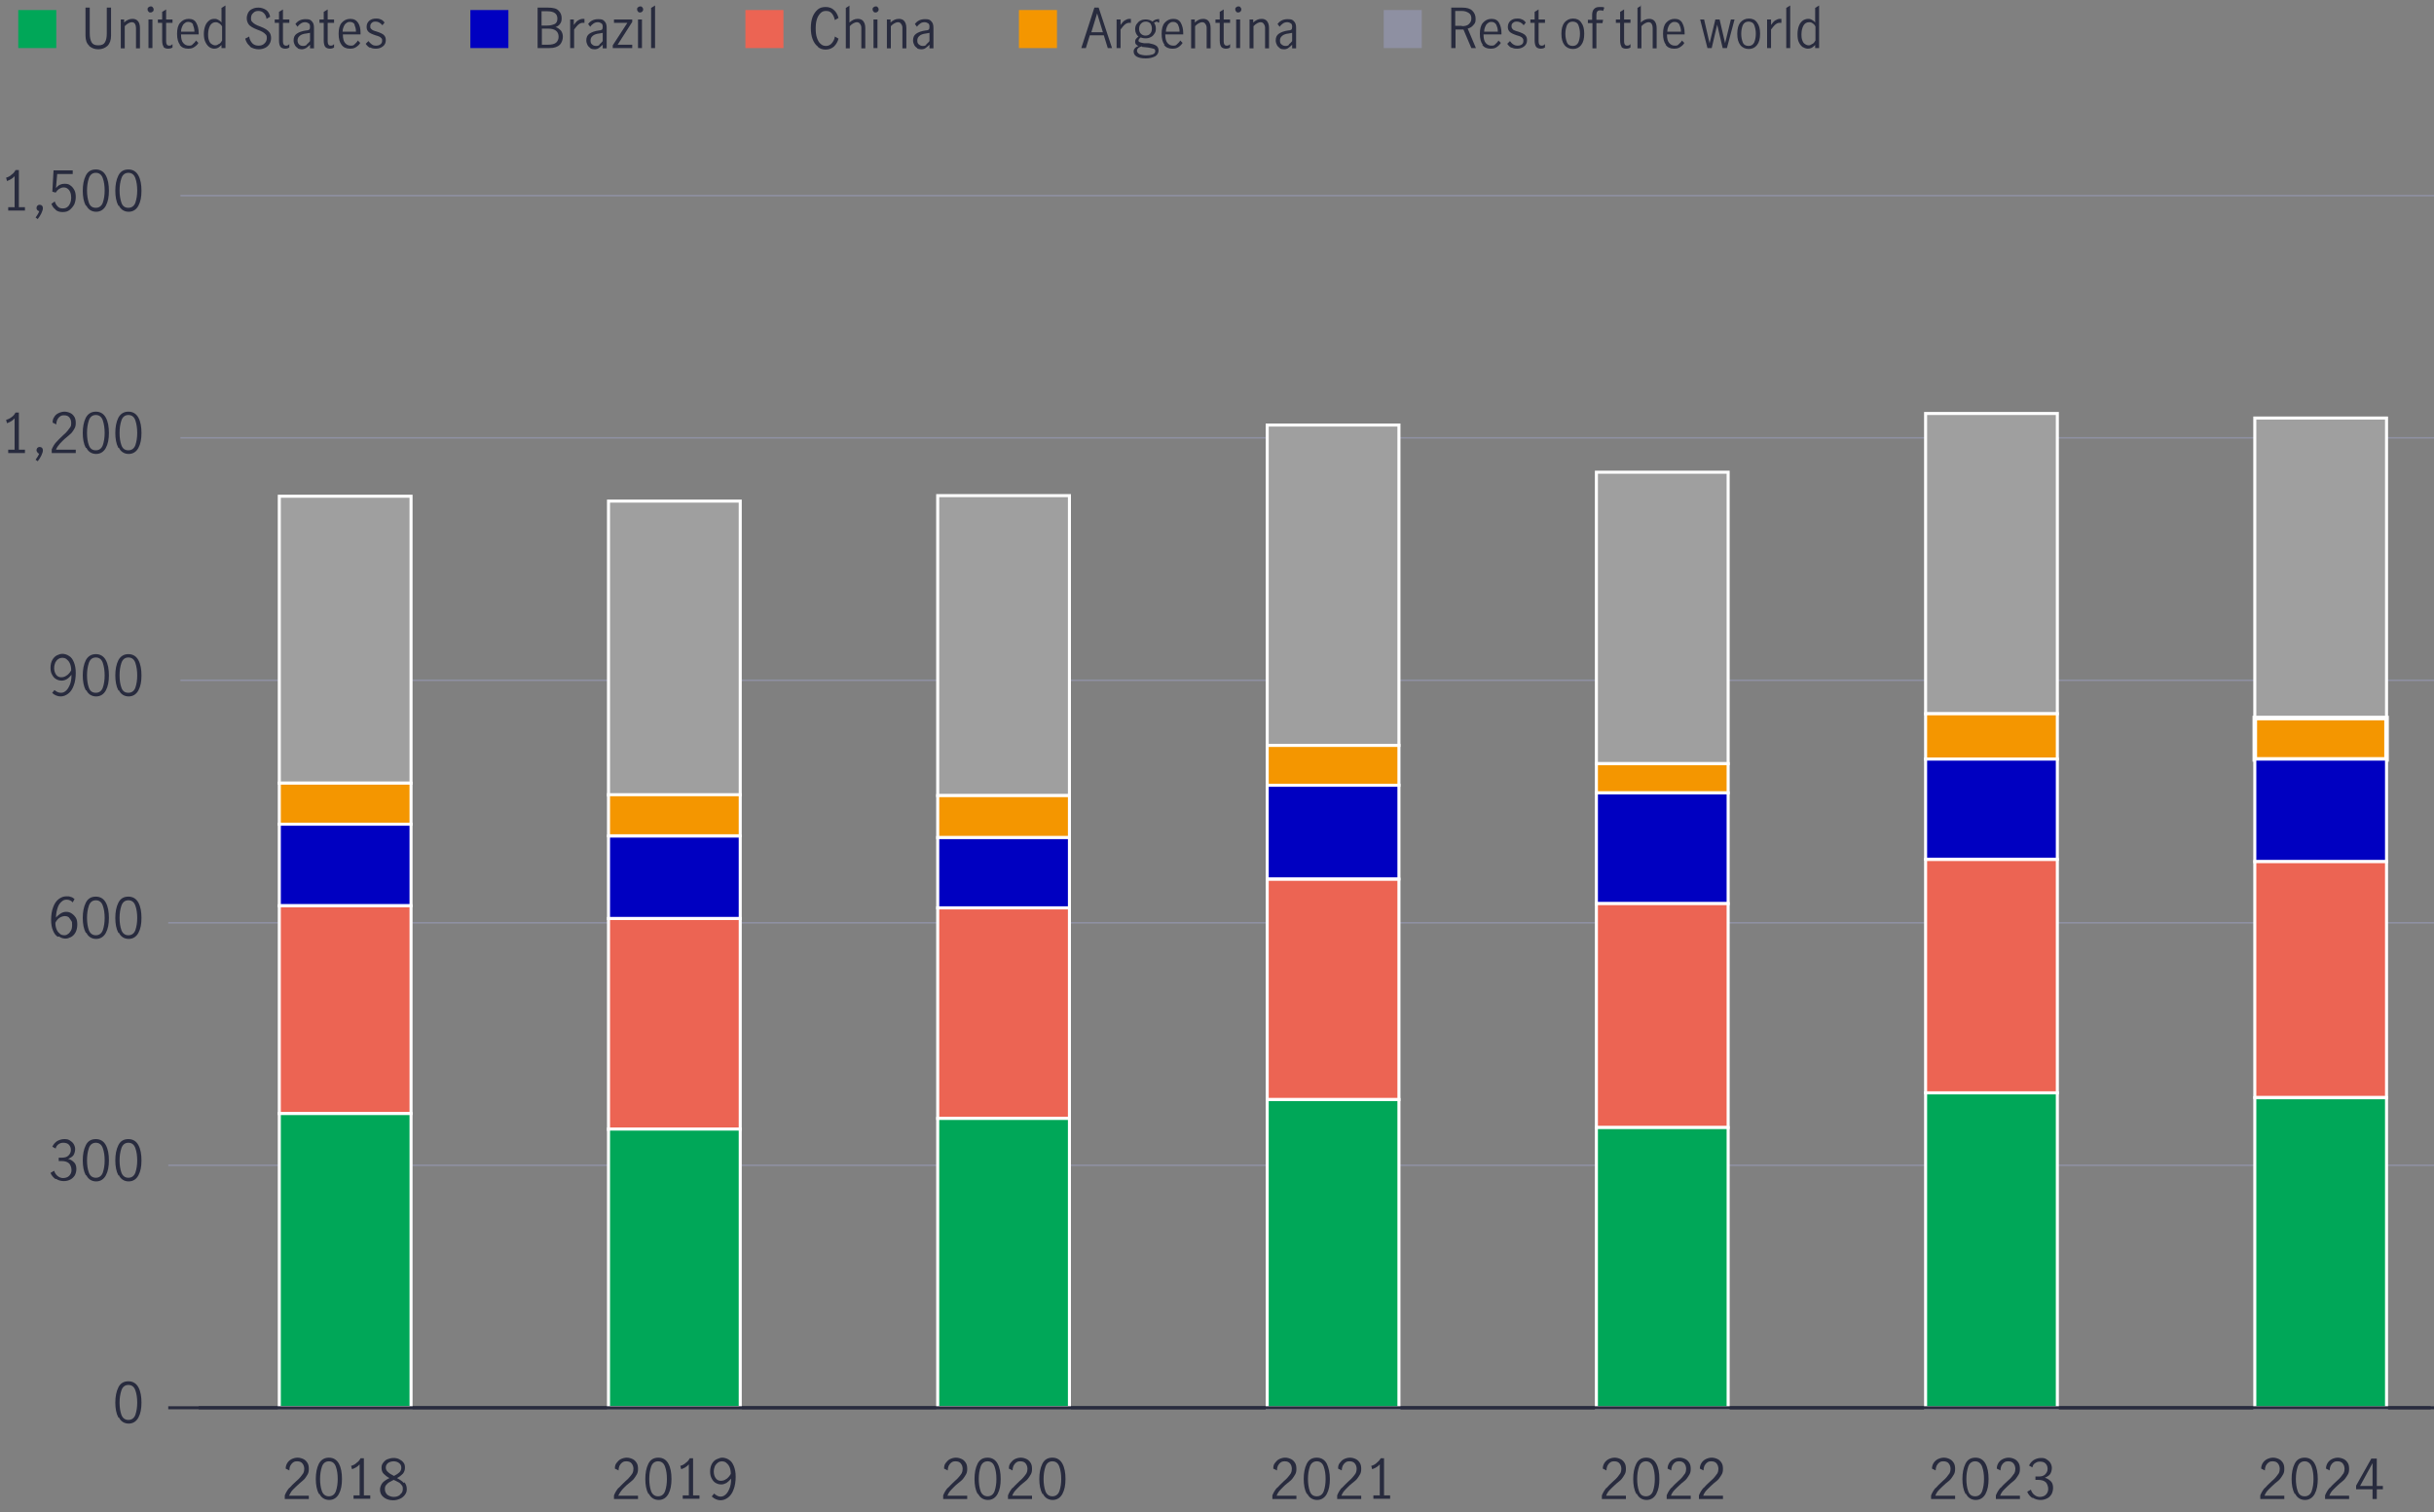 <?xml version="1.0" encoding="UTF-8"?>
<svg xmlns="http://www.w3.org/2000/svg" version="1.1" viewBox="0 0 800 497">
  <rect x="0" y="0" width="800" height="497" fill="#808080" stroke="none"/>
  <defs>
    <style>
      .cls-1, .cls-2, .cls-3 {
        fill: none;
      }

      .cls-4 {
        stroke-width: 1.5px;
      }

      .cls-4, .cls-5, .cls-6, .cls-2, .cls-7, .cls-3, .cls-8, .cls-9 {
        stroke-miterlimit: 10;
      }

      .cls-4, .cls-5, .cls-6, .cls-7, .cls-8, .cls-9 {
        stroke: #fff;
      }

      .cls-4, .cls-5, .cls-10 {
        fill: #f49600;
      }

      .cls-11, .cls-9 {
        fill: #00a758;
      }

      .cls-6, .cls-12 {
        fill: #0000c1;
      }

      .cls-2 {
        stroke: #282b3e;
      }

      .cls-13 {
        fill: #8e90a2;
      }

      .cls-7 {
        fill: #9f9f9f;
      }

      .cls-14, .cls-8 {
        fill: #ec6453;
      }

      .cls-3 {
        stroke: #8e90a2;
        stroke-width: .5px;
      }

      .cls-15 {
        fill: #282b3e;
      }
    </style>
  </defs>
  <!-- Generator: Adobe Illustrator 28.7.1, SVG Export Plug-In . SVG Version: 1.2.0 Build 142)  -->
  <g>
    <g id="Layer_1">
      <g>
        <g>
          <g>
            <path class="cls-15" d="M38.9,465.9c-.7-1.3-1-3-1-4.9s.3-3.6,1-5,1.8-2,3.3-2,2.6.7,3.3,2c.7,1.3,1,3,1,5s-.3,3.6-1,4.9-1.8,2-3.2,2-2.6-.7-3.2-2h0ZM44.5,465c.4-1.2.6-2.5.6-4s-.2-2.9-.6-4c-.4-1.2-1.2-1.8-2.3-1.8s-1.9.6-2.3,1.8c-.4,1.2-.6,2.5-.6,4s.2,2.9.6,4,1.2,1.7,2.3,1.7,1.9-.6,2.3-1.7h0Z"/>
            <g>
              <path class="cls-15" d="M18.2,387.5c-.7-.5-1.3-1.2-1.6-2l1.2-.7c.2.7.6,1.3,1.1,1.7.5.4,1.1.7,1.8.7s1.5-.2,2-.7.8-1.1.8-1.9-.3-1.8-.9-2.3-1.4-.7-2.5-.7-.6,0-.8,0v-1.1c.3,0,.6,0,1,0,1,0,1.7-.2,2.2-.7.5-.5.8-1.1.8-1.8s-.2-1.3-.7-1.8c-.4-.4-1-.6-1.8-.6s-1.1.2-1.6.5c-.5.4-.8.8-.9,1.4l-1.1-.6c.3-.7.8-1.3,1.5-1.8.7-.4,1.5-.7,2.4-.7s1.3.1,1.8.4c.5.3,1,.7,1.3,1.2.3.5.5,1.1.5,1.7s-.2,1.4-.5,1.9-.9.9-1.8,1.3c.9.2,1.5.7,2,1.2s.7,1.3.7,2.1-.2,1.5-.5,2.1c-.4.6-.9,1.1-1.5,1.4s-1.3.5-2.1.5-1.8-.2-2.5-.7h0Z"/>
              <path class="cls-15" d="M28.2,386.3c-.7-1.3-1-3-1-4.9s.3-3.6,1-5,1.8-2,3.3-2,2.6.7,3.3,2c.7,1.3,1,3,1,5s-.3,3.6-1,4.9-1.8,2-3.2,2-2.6-.7-3.2-2h0ZM33.8,385.4c.4-1.2.6-2.5.6-4s-.2-2.9-.6-4c-.4-1.2-1.2-1.8-2.3-1.8s-1.9.6-2.3,1.8c-.4,1.2-.6,2.5-.6,4s.2,2.9.6,4,1.2,1.7,2.3,1.7,1.9-.6,2.3-1.7h0Z"/>
              <path class="cls-15" d="M38.9,386.3c-.7-1.3-1-3-1-4.9s.3-3.6,1-5,1.8-2,3.3-2,2.6.7,3.3,2c.7,1.3,1,3,1,5s-.3,3.6-1,4.9-1.8,2-3.2,2-2.6-.7-3.2-2h0ZM44.5,385.4c.4-1.2.6-2.5.6-4s-.2-2.9-.6-4c-.4-1.2-1.2-1.8-2.3-1.8s-1.9.6-2.3,1.8c-.4,1.2-.6,2.5-.6,4s.2,2.9.6,4,1.2,1.7,2.3,1.7,1.9-.6,2.3-1.7h0Z"/>
            </g>
            <g>
              <path class="cls-15" d="M19,307.9c-.7-.4-1.2-1.1-1.6-2.1-.4-.9-.6-2.1-.6-3.5s.2-3,.7-4.2c.4-1.1,1-2,1.8-2.6s1.6-.9,2.5-.9,1,0,1.5.2c.5.1.8.4,1.2.7l-.6,1.1c-.5-.6-1.2-.9-2-.9s-1.1.2-1.6.6c-.5.4-1,1-1.3,1.9s-.6,2-.6,3.4c.5-.6,1-1,1.6-1.4.5-.3,1.1-.5,1.7-.5s1.2.1,1.8.5,1,.8,1.4,1.4c.4.6.5,1.4.5,2.3s-.2,1.9-.6,2.6-.9,1.2-1.5,1.5c-.6.3-1.2.5-1.8.5s-1.5-.2-2.1-.7h0ZM22.3,307c.4-.2.7-.6,1-1.1s.4-1.1.4-1.9,0-1-.3-1.4-.5-.8-.8-1.1c-.4-.3-.8-.4-1.3-.4s-1.2.2-1.8.6-1,1-1.3,1.6c0,1,.2,1.8.5,2.4.3.6.7,1,1.1,1.3.4.3.9.4,1.3.4s.9-.1,1.2-.4h0Z"/>
              <path class="cls-15" d="M28.2,306.6c-.7-1.3-1-3-1-4.9s.3-3.6,1-5,1.8-2,3.3-2,2.6.7,3.3,2c.7,1.3,1,3,1,5s-.3,3.6-1,4.9-1.8,2-3.2,2-2.6-.7-3.2-2h0ZM33.8,305.7c.4-1.2.6-2.5.6-4s-.2-2.9-.6-4c-.4-1.2-1.2-1.8-2.3-1.8s-1.9.6-2.3,1.8c-.4,1.2-.6,2.5-.6,4s.2,2.9.6,4,1.2,1.7,2.3,1.7,1.9-.6,2.3-1.7h0Z"/>
              <path class="cls-15" d="M38.9,306.6c-.7-1.3-1-3-1-4.9s.3-3.6,1-5,1.8-2,3.3-2,2.6.7,3.3,2c.7,1.3,1,3,1,5s-.3,3.6-1,4.9-1.8,2-3.2,2-2.6-.7-3.2-2h0ZM44.5,305.7c.4-1.2.6-2.5.6-4s-.2-2.9-.6-4c-.4-1.2-1.2-1.8-2.3-1.8s-1.9.6-2.3,1.8c-.4,1.2-.6,2.5-.6,4s.2,2.9.6,4,1.2,1.7,2.3,1.7,1.9-.6,2.3-1.7h0Z"/>
            </g>
            <g>
              <path class="cls-15" d="M17.1,227.8l.8-1c.7.6,1.4.9,2.1.9s1.1-.2,1.6-.6.9-1,1.3-1.9c.4-.9.6-2,.6-3.4-.5.6-1,1.1-1.5,1.4-.5.3-1.1.5-1.7.5s-1.1-.1-1.7-.4-1-.7-1.4-1.4c-.4-.6-.6-1.4-.6-2.4s.2-1.9.6-2.6.9-1.2,1.5-1.5c.6-.3,1.2-.5,1.8-.5s1.5.2,2.2.7c.7.4,1.2,1.1,1.6,2.1s.6,2.1.6,3.5-.2,3-.7,4.2c-.4,1.1-1,2-1.8,2.6s-1.6.9-2.5.9-2-.4-2.8-1.2h0ZM22.1,221.9c.5-.4,1-1,1.3-1.6,0-1-.2-1.8-.5-2.4-.3-.6-.7-1-1.1-1.3s-.9-.4-1.3-.4-.9.1-1.3.4c-.4.2-.7.6-1,1.1-.2.5-.4,1.1-.4,1.9s.2,1.5.6,2.1c.4.6,1,.9,1.7.9s1.3-.2,1.8-.6Z"/>
              <path class="cls-15" d="M28.2,226.9c-.7-1.3-1-3-1-4.9s.3-3.6,1-5c.7-1.3,1.8-2,3.3-2s2.6.7,3.3,2c.7,1.3,1,3,1,5s-.3,3.6-1,4.9-1.8,2-3.2,2-2.6-.7-3.2-2h0ZM33.8,226c.4-1.2.6-2.5.6-4s-.2-2.9-.6-4.1c-.4-1.2-1.2-1.8-2.3-1.8s-1.9.6-2.3,1.8c-.4,1.2-.6,2.5-.6,4.1s.2,2.9.6,4c.4,1.2,1.2,1.7,2.3,1.7s1.9-.6,2.3-1.7h0Z"/>
              <path class="cls-15" d="M38.9,226.9c-.7-1.3-1-3-1-4.9s.3-3.6,1-5c.7-1.3,1.8-2,3.3-2s2.6.7,3.3,2c.7,1.3,1,3,1,5s-.3,3.6-1,4.9-1.8,2-3.2,2-2.6-.7-3.2-2h0ZM44.5,226c.4-1.2.6-2.5.6-4s-.2-2.9-.6-4.1c-.4-1.2-1.2-1.8-2.3-1.8s-1.9.6-2.3,1.8c-.4,1.2-.6,2.5-.6,4.1s.2,2.9.6,4c.4,1.2,1.2,1.7,2.3,1.7s1.9-.6,2.3-1.7h0Z"/>
            </g>
            <g>
              <path class="cls-15" d="M4.8,147.8v-10.3c-.6.7-1.4,1.2-2.5,1.6l-.3-1.1c.7-.2,1.3-.5,1.8-.9.6-.4,1-.9,1.3-1.5h1.1v12.2h2v1.1H2.7v-1.1h2Z"/>
              <path class="cls-15" d="M12.9,149.1c-.2,0-.5-.2-.6-.4s-.3-.4-.3-.7.1-.6.3-.8c.2-.2.4-.3.7-.3s.6.1.8.3.3.5.3.8c0,.5-.2,1-.5,1.7-.3.6-.7,1.3-1.2,1.9l-.7-.5c.6-.8,1-1.5,1.2-2.1h0Z"/>
              <path class="cls-15" d="M18.5,145.3c.6-.7,1.4-1.4,2.3-2.3.6-.5,1.1-1,1.4-1.4s.6-.8.9-1.2.3-.9.3-1.4c0-.7-.2-1.3-.6-1.8s-1-.7-1.7-.7-1,.1-1.4.4c-.4.3-.7.7-.9,1.1-.2.5-.3,1-.3,1.5l-1.2-.6c0-.7.1-1.3.5-1.8.3-.6.8-1,1.4-1.3.6-.3,1.3-.5,2-.5s1.4.2,2,.5,1,.8,1.3,1.3c.3.6.4,1.2.4,1.9s-.1,1.3-.4,1.8c-.3.6-.6,1-1,1.5-.4.4-1,.9-1.7,1.5-.9.7-1.5,1.4-2.1,2-.5.6-1,1.2-1.3,2h6.5v1.1h-7.9v-1.2c.4-.9.9-1.8,1.5-2.4h0Z"/>
              <path class="cls-15" d="M28.2,147.2c-.7-1.3-1-3-1-4.9s.3-3.6,1-5c.7-1.3,1.8-2,3.3-2s2.6.7,3.3,2c.7,1.3,1,3,1,5s-.3,3.6-1,4.9-1.8,2-3.2,2-2.6-.7-3.2-2h0ZM33.8,146.3c.4-1.2.6-2.5.6-4s-.2-2.9-.6-4.1c-.4-1.2-1.2-1.8-2.3-1.8s-1.9.6-2.3,1.8c-.4,1.2-.6,2.5-.6,4.1s.2,2.9.6,4c.4,1.2,1.2,1.7,2.3,1.7s1.9-.6,2.3-1.7h0Z"/>
              <path class="cls-15" d="M38.9,147.2c-.7-1.3-1-3-1-4.9s.3-3.6,1-5c.7-1.3,1.8-2,3.3-2s2.6.7,3.3,2c.7,1.3,1,3,1,5s-.3,3.6-1,4.9-1.8,2-3.2,2-2.6-.7-3.2-2h0ZM44.5,146.3c.4-1.2.6-2.5.6-4s-.2-2.9-.6-4.1c-.4-1.2-1.2-1.8-2.3-1.8s-1.9.6-2.3,1.8c-.4,1.2-.6,2.5-.6,4.1s.2,2.9.6,4c.4,1.2,1.2,1.7,2.3,1.7s1.9-.6,2.3-1.7h0Z"/>
            </g>
            <g>
              <path class="cls-15" d="M4.8,68.2v-10.3c-.6.7-1.4,1.2-2.5,1.6l-.3-1.1c.7-.2,1.3-.5,1.8-1,.6-.4,1-.9,1.3-1.5h1.1v12.2h2v1.1H2.7v-1.1h2Z"/>
              <path class="cls-15" d="M12.9,69.4c-.2,0-.5-.2-.6-.3s-.3-.4-.3-.7.1-.6.3-.8c.2-.2.4-.3.7-.3s.6.1.8.3.3.5.3.8c0,.5-.2,1-.5,1.7-.3.6-.7,1.3-1.2,1.9l-.7-.5c.6-.8,1-1.5,1.2-2.1h0Z"/>
              <path class="cls-15" d="M18.3,68.9c-.7-.5-1.1-1.1-1.4-1.9l1.1-.8c.2.7.5,1.2,1,1.7s1,.6,1.7.6,1.1-.2,1.5-.5c.4-.3.7-.8.9-1.3s.3-1.1.3-1.7-.1-1.3-.3-1.8-.5-.9-.9-1.2-.8-.4-1.3-.4-1,.2-1.5.5c-.4.3-.8.7-1.1,1.2l-1.1-.3.4-7h6.3v1.2h-5.1l-.4,4.6c.8-1,1.7-1.4,2.8-1.4s1.5.2,2,.6c.6.4,1,1,1.3,1.6s.4,1.4.4,2.2-.2,1.7-.5,2.4c-.4.7-.9,1.3-1.5,1.8s-1.4.7-2.3.7-1.7-.2-2.3-.7h0Z"/>
              <path class="cls-15" d="M28.2,67.6c-.7-1.3-1-3-1-4.9s.3-3.6,1-5,1.8-2,3.3-2,2.6.7,3.3,2c.7,1.3,1,3,1,5s-.3,3.6-1,4.9-1.8,2-3.2,2-2.6-.7-3.2-2h0ZM33.8,66.6c.4-1.2.6-2.5.6-4s-.2-2.9-.6-4c-.4-1.2-1.2-1.8-2.3-1.8s-1.9.6-2.3,1.8c-.4,1.2-.6,2.5-.6,4s.2,2.8.6,4c.4,1.2,1.2,1.7,2.3,1.7s1.9-.6,2.3-1.7h0Z"/>
              <path class="cls-15" d="M38.9,67.6c-.7-1.3-1-3-1-4.9s.3-3.6,1-5,1.8-2,3.3-2,2.6.7,3.3,2c.7,1.3,1,3,1,5s-.3,3.6-1,4.9-1.8,2-3.2,2-2.6-.7-3.2-2h0ZM44.5,66.6c.4-1.2.6-2.5.6-4s-.2-2.9-.6-4c-.4-1.2-1.2-1.8-2.3-1.8s-1.9.6-2.3,1.8c-.4,1.2-.6,2.5-.6,4s.2,2.8.6,4c.4,1.2,1.2,1.7,2.3,1.7s1.9-.6,2.3-1.7h0Z"/>
            </g>
          </g>
          <g>
            <line class="cls-2" x1="55.3" y1="462.7" x2="812.9" y2="462.7"/>
            <line class="cls-3" x1="55.3" y1="383" x2="812.9" y2="383"/>
            <line class="cls-3" x1="55.3" y1="303.3" x2="812.9" y2="303.3"/>
            <line class="cls-3" x1="59.3" y1="223.6" x2="816.9" y2="223.6"/>
            <line class="cls-3" x1="59.3" y1="143.9" x2="816.9" y2="143.9"/>
            <line class="cls-3" x1="59.3" y1="64.3" x2="816.9" y2="64.3"/>
          </g>
        </g>
        <g>
          <g>
            <rect class="cls-7" x="91.8" y="163.1" width="43.3" height="94.3"/>
            <rect class="cls-7" x="200" y="164.7" width="43.3" height="96.6"/>
            <rect class="cls-7" x="308.2" y="162.9" width="43.3" height="98.6"/>
            <rect class="cls-7" x="416.5" y="139.7" width="43.3" height="105.3"/>
            <rect class="cls-7" x="524.7" y="155.2" width="43.3" height="95.8"/>
            <rect class="cls-7" x="632.9" y="135.9" width="43.3" height="98.7"/>
            <rect class="cls-7" x="741.1" y="137.4" width="43.3" height="98.6"/>
          </g>
          <g>
            <rect class="cls-5" x="91.8" y="257.4" width="43.3" height="13.5"/>
            <rect class="cls-5" x="200" y="261.2" width="43.3" height="13.5"/>
            <rect class="cls-5" x="308.2" y="261.5" width="43.3" height="13.8"/>
            <rect class="cls-5" x="416.5" y="245" width="43.3" height="13.1"/>
            <rect class="cls-5" x="524.7" y="251" width="43.3" height="9.6"/>
            <rect class="cls-5" x="632.9" y="234.6" width="43.3" height="14.9"/>
            <rect class="cls-4" x="741.1" y="236" width="43.3" height="13.6"/>
          </g>
          <g>
            <rect class="cls-6" x="91.8" y="270.9" width="43.3" height="26.8"/>
            <rect class="cls-6" x="200" y="274.8" width="43.3" height="27.1"/>
            <rect class="cls-6" x="308.2" y="275.3" width="43.3" height="23.1"/>
            <rect class="cls-6" x="416.5" y="258.1" width="43.3" height="30.8"/>
            <rect class="cls-6" x="524.7" y="260.6" width="43.3" height="36.4"/>
            <rect class="cls-6" x="632.9" y="249.5" width="43.3" height="32.9"/>
            <rect class="cls-6" x="741.1" y="249.5" width="43.3" height="33.7"/>
          </g>
          <g>
            <rect class="cls-8" x="91.8" y="297.7" width="43.3" height="68.3"/>
            <rect class="cls-8" x="200" y="301.9" width="43.3" height="69.3"/>
            <rect class="cls-8" x="308.2" y="298.4" width="43.3" height="69.2"/>
            <rect class="cls-8" x="416.5" y="289" width="43.3" height="72.4"/>
            <rect class="cls-8" x="524.7" y="297" width="43.3" height="73.6"/>
            <rect class="cls-8" x="632.9" y="282.5" width="43.3" height="76.7"/>
            <rect class="cls-8" x="741.1" y="283.2" width="43.3" height="77.5"/>
          </g>
          <g>
            <rect class="cls-9" x="91.8" y="366" width="43.3" height="96.6"/>
            <rect class="cls-9" x="200" y="371.1" width="43.3" height="91.5"/>
            <rect class="cls-9" x="308.2" y="367.6" width="43.3" height="95"/>
            <rect class="cls-9" x="416.5" y="361.4" width="43.3" height="101.3"/>
            <rect class="cls-9" x="524.7" y="370.6" width="43.3" height="92.1"/>
            <rect class="cls-9" x="632.9" y="359.2" width="43.3" height="103.5"/>
            <rect class="cls-9" x="741.1" y="360.8" width="43.3" height="101.9"/>
          </g>
        </g>
        <g>
          <g>
            <path class="cls-15" d="M744.4,489.1c.6-.7,1.3-1.4,2.3-2.3.6-.5,1.1-1,1.4-1.4.3-.4.6-.8.9-1.2.2-.4.3-.9.3-1.4,0-.7-.2-1.3-.6-1.8-.4-.5-1-.7-1.7-.7s-1,.1-1.4.4-.7.7-.9,1.1c-.2.5-.3,1-.3,1.5l-1.2-.6c0-.7.2-1.3.5-1.8s.8-1,1.4-1.3,1.3-.5,2-.5,1.4.2,2,.5,1,.8,1.3,1.3.4,1.2.4,1.9-.1,1.3-.4,1.8c-.3.5-.6,1-1,1.5s-1,.9-1.7,1.5c-.8.7-1.5,1.4-2.1,2s-1,1.2-1.3,2h6.5v1.1h-7.9v-1.2c.4-1,.9-1.8,1.5-2.5Z"/>
            <path class="cls-15" d="M754.2,491c-.7-1.3-1-3-1-4.9s.3-3.6,1-5,1.8-2,3.3-2,2.6.7,3.3,2c.7,1.3,1,3,1,5s-.3,3.6-1,4.9-1.8,2-3.2,2-2.6-.7-3.2-2h0ZM759.8,490.1c.4-1.2.6-2.5.6-4s-.2-2.9-.6-4-1.2-1.8-2.3-1.8-1.9.6-2.3,1.8c-.4,1.2-.6,2.5-.6,4s.2,2.9.6,4c.4,1.2,1.2,1.7,2.3,1.7s1.9-.6,2.3-1.7h0Z"/>
            <path class="cls-15" d="M765.7,489.1c.6-.7,1.3-1.4,2.3-2.3.6-.5,1.1-1,1.4-1.4.3-.4.6-.8.9-1.2.2-.4.3-.9.3-1.4,0-.7-.2-1.3-.6-1.8-.4-.5-1-.7-1.7-.7s-1,.1-1.4.4-.7.7-.9,1.1c-.2.5-.3,1-.3,1.5l-1.2-.6c0-.7.2-1.3.5-1.8s.8-1,1.4-1.3,1.3-.5,2-.5,1.4.2,2,.5,1,.8,1.3,1.3.4,1.2.4,1.9-.1,1.3-.4,1.8c-.3.5-.6,1-1,1.5s-1,.9-1.7,1.5c-.8.7-1.5,1.4-2.1,2s-1,1.2-1.3,2h6.5v1.1h-7.9v-1.2c.4-1,.9-1.8,1.5-2.5Z"/>
            <path class="cls-15" d="M779.8,489.5h-5.4v-1.2l5-8.9h1.8v9h2v1.1h-2v3.2h-1.4v-3.2h0ZM779.8,488.4v-7.5h0l-4.1,7.5h4.1Z"/>
          </g>
          <g>
            <path class="cls-15" d="M636.2,489.1c.6-.7,1.3-1.4,2.3-2.3.6-.5,1.1-1,1.4-1.4.3-.4.6-.8.9-1.2.2-.4.3-.9.3-1.4,0-.7-.2-1.3-.6-1.8-.4-.5-1-.7-1.7-.7s-1,.1-1.4.4-.7.7-.9,1.1c-.2.5-.3,1-.3,1.5l-1.2-.6c0-.7.2-1.3.5-1.8s.8-1,1.4-1.3,1.3-.5,2-.5,1.4.2,2,.5,1,.8,1.3,1.3.4,1.2.4,1.9-.1,1.3-.4,1.8c-.3.5-.6,1-1,1.5s-1,.9-1.7,1.5c-.8.7-1.5,1.4-2.1,2s-1,1.2-1.3,2h6.5v1.1h-7.9v-1.2c.4-1,.9-1.8,1.5-2.5Z"/>
            <path class="cls-15" d="M646,491c-.7-1.3-1-3-1-4.9s.3-3.6,1-5,1.8-2,3.3-2,2.6.7,3.3,2c.7,1.3,1,3,1,5s-.3,3.6-1,4.9-1.8,2-3.2,2-2.6-.7-3.2-2h0ZM651.5,490.1c.4-1.2.6-2.5.6-4s-.2-2.9-.6-4-1.2-1.8-2.3-1.8-1.9.6-2.3,1.8c-.4,1.2-.6,2.5-.6,4s.2,2.9.6,4c.4,1.2,1.2,1.7,2.3,1.7s1.9-.6,2.3-1.7h0Z"/>
            <path class="cls-15" d="M657.5,489.1c.6-.7,1.3-1.4,2.3-2.3.6-.5,1.1-1,1.4-1.4.3-.4.6-.8.9-1.2.2-.4.3-.9.3-1.4,0-.7-.2-1.3-.6-1.8-.4-.5-1-.7-1.7-.7s-1,.1-1.4.4-.7.7-.9,1.1c-.2.5-.3,1-.3,1.5l-1.2-.6c0-.7.2-1.3.5-1.8s.8-1,1.4-1.3,1.3-.5,2-.5,1.4.2,2,.5,1,.8,1.3,1.3.4,1.2.4,1.9-.1,1.3-.4,1.8c-.3.5-.6,1-1,1.5s-1,.9-1.7,1.5c-.8.7-1.5,1.4-2.1,2s-1,1.2-1.3,2h6.5v1.1h-7.9v-1.2c.4-1,.9-1.8,1.5-2.5Z"/>
            <path class="cls-15" d="M667.9,492.3c-.7-.5-1.3-1.2-1.6-2l1.2-.7c.2.7.6,1.3,1.1,1.7s1.1.7,1.8.7,1.5-.2,2-.7.8-1.1.8-1.9-.3-1.8-.9-2.3c-.6-.5-1.4-.7-2.5-.7s-.6,0-.8,0v-1.1c.3,0,.6,0,1,0,1,0,1.7-.2,2.2-.7s.8-1.1.8-1.8-.2-1.3-.7-1.8c-.4-.4-1-.6-1.8-.6s-1.1.2-1.6.5-.8.8-.9,1.4l-1.1-.6c.3-.7.8-1.3,1.5-1.8.7-.4,1.5-.7,2.4-.7s1.3.1,1.8.4c.5.3,1,.7,1.3,1.2.3.5.5,1.1.5,1.7s-.2,1.4-.5,1.9-.9.9-1.8,1.3c.8.2,1.5.7,2,1.2s.7,1.3.7,2.1-.2,1.5-.5,2.1c-.4.6-.8,1.1-1.5,1.4-.6.3-1.3.5-2.1.5s-1.8-.2-2.5-.7h0Z"/>
          </g>
          <g>
            <path class="cls-15" d="M528,489.1c.6-.7,1.3-1.4,2.3-2.3.6-.5,1.1-1,1.4-1.4.3-.4.6-.8.9-1.2.2-.4.3-.9.3-1.4,0-.7-.2-1.3-.6-1.8-.4-.5-1-.7-1.7-.7s-1,.1-1.4.4-.7.7-.9,1.1c-.2.5-.3,1-.3,1.5l-1.2-.6c0-.7.2-1.3.5-1.8s.8-1,1.4-1.3,1.3-.5,2-.5,1.4.2,2,.5,1,.8,1.3,1.3.4,1.2.4,1.9-.1,1.3-.4,1.8c-.3.5-.6,1-1,1.5s-1,.9-1.7,1.5c-.8.7-1.5,1.4-2.1,2s-1,1.2-1.3,2h6.5v1.1h-7.9v-1.2c.4-1,.9-1.8,1.5-2.5Z"/>
            <path class="cls-15" d="M537.8,491c-.7-1.3-1-3-1-4.9s.3-3.6,1-5,1.8-2,3.3-2,2.6.7,3.3,2c.7,1.3,1,3,1,5s-.3,3.6-1,4.9-1.8,2-3.2,2-2.6-.7-3.2-2h0ZM543.3,490.1c.4-1.2.6-2.5.6-4s-.2-2.9-.6-4-1.2-1.8-2.3-1.8-1.9.6-2.3,1.8c-.4,1.2-.6,2.5-.6,4s.2,2.9.6,4c.4,1.2,1.2,1.7,2.3,1.7s1.9-.6,2.3-1.7h0Z"/>
            <path class="cls-15" d="M549.3,489.1c.6-.7,1.3-1.4,2.3-2.3.6-.5,1.1-1,1.4-1.4.3-.4.6-.8.9-1.2.2-.4.3-.9.3-1.4,0-.7-.2-1.3-.6-1.8-.4-.5-1-.7-1.7-.7s-1,.1-1.4.4-.7.7-.9,1.1c-.2.5-.3,1-.3,1.5l-1.2-.6c0-.7.2-1.3.5-1.8s.8-1,1.4-1.3,1.3-.5,2-.5,1.4.2,2,.5,1,.8,1.3,1.3.4,1.2.4,1.9-.1,1.3-.4,1.8c-.3.5-.6,1-1,1.5s-1,.9-1.7,1.5c-.8.7-1.5,1.4-2.1,2s-1,1.2-1.3,2h6.5v1.1h-7.9v-1.2c.4-1,.9-1.8,1.5-2.5Z"/>
            <path class="cls-15" d="M559.9,489.1c.6-.7,1.3-1.4,2.3-2.3.6-.5,1.1-1,1.4-1.4.3-.4.6-.8.9-1.2.2-.4.3-.9.3-1.4,0-.7-.2-1.3-.6-1.8-.4-.5-1-.7-1.7-.7s-1,.1-1.4.4-.7.7-.9,1.1c-.2.5-.3,1-.3,1.5l-1.2-.6c0-.7.2-1.3.5-1.8s.8-1,1.4-1.3,1.3-.5,2-.5,1.4.2,2,.5,1,.8,1.3,1.3.4,1.2.4,1.9-.1,1.3-.4,1.8c-.3.5-.6,1-1,1.5s-1,.9-1.7,1.5c-.8.7-1.5,1.4-2.1,2s-1,1.2-1.3,2h6.5v1.1h-7.9v-1.2c.4-1,.9-1.8,1.5-2.5Z"/>
          </g>
          <g>
            <path class="cls-15" d="M419.7,489.1c.6-.7,1.4-1.4,2.3-2.3.6-.5,1.1-1,1.4-1.4.4-.4.6-.8.9-1.2.2-.4.3-.9.3-1.4,0-.7-.2-1.3-.6-1.8-.4-.5-1-.7-1.7-.7s-1,.1-1.4.4-.7.7-.9,1.1c-.2.5-.3,1-.3,1.5l-1.2-.6c0-.7.1-1.3.5-1.8s.8-1,1.4-1.3c.6-.3,1.3-.5,2-.5s1.4.2,2,.5,1,.8,1.3,1.3.4,1.2.4,1.9-.1,1.3-.4,1.8c-.3.5-.6,1-1,1.5s-1,.9-1.7,1.5c-.9.7-1.5,1.4-2.1,2s-1,1.2-1.3,2h6.5v1.1h-7.9v-1.2c.4-1,.9-1.8,1.5-2.5h0Z"/>
            <path class="cls-15" d="M429.5,491c-.7-1.3-1-3-1-4.9s.3-3.6,1-5,1.8-2,3.3-2,2.6.7,3.3,2c.6,1.3,1,3,1,5s-.3,3.6-1,4.9-1.8,2-3.2,2-2.6-.7-3.2-2h0ZM435.1,490.1c.4-1.2.6-2.5.6-4s-.2-2.9-.6-4c-.4-1.2-1.2-1.8-2.3-1.8s-1.9.6-2.3,1.8c-.4,1.2-.6,2.5-.6,4s.2,2.9.6,4c.4,1.2,1.2,1.7,2.3,1.7s1.9-.6,2.3-1.7h0Z"/>
            <path class="cls-15" d="M441,489.1c.6-.7,1.4-1.4,2.3-2.3.6-.5,1.1-1,1.4-1.4.4-.4.6-.8.9-1.2.2-.4.3-.9.3-1.4,0-.7-.2-1.3-.6-1.8-.4-.5-1-.7-1.7-.7s-1,.1-1.4.4-.7.7-.9,1.1c-.2.5-.3,1-.3,1.5l-1.2-.6c0-.7.1-1.3.5-1.8s.8-1,1.4-1.3c.6-.3,1.3-.5,2-.5s1.4.2,2,.5,1,.8,1.3,1.3.4,1.2.4,1.9-.1,1.3-.4,1.8c-.3.5-.6,1-1,1.5s-1,.9-1.7,1.5c-.9.7-1.5,1.4-2.1,2s-1,1.2-1.3,2h6.5v1.1h-7.9v-1.2c.4-1,.9-1.8,1.5-2.5h0Z"/>
            <path class="cls-15" d="M453.5,491.6v-10.3c-.6.7-1.4,1.2-2.5,1.6l-.3-1.1c.7-.2,1.3-.5,1.8-1,.5-.4,1-.9,1.3-1.5h1.1v12.2h2v1.1h-5.5v-1.1h2,0Z"/>
          </g>
          <g>
            <path class="cls-15" d="M311.5,489.1c.6-.7,1.4-1.4,2.3-2.3.6-.5,1.1-1,1.4-1.4.4-.4.6-.8.9-1.2.2-.4.3-.9.3-1.4,0-.7-.2-1.3-.6-1.8s-1-.7-1.7-.7-1,.1-1.4.4c-.4.3-.7.7-.9,1.1-.2.5-.3,1-.3,1.5l-1.2-.6c0-.7.1-1.3.5-1.8s.8-1,1.4-1.3c.6-.3,1.3-.5,2-.5s1.4.2,2,.5,1,.8,1.3,1.3.4,1.2.4,1.9-.1,1.3-.4,1.8c-.3.5-.6,1-1,1.5s-1,.9-1.7,1.5c-.9.7-1.5,1.4-2.1,2s-1,1.2-1.3,2h6.5v1.1h-7.9v-1.2c.4-1,.9-1.8,1.5-2.5h0Z"/>
            <path class="cls-15" d="M321.3,491c-.7-1.3-1-3-1-4.9s.3-3.6,1-5,1.8-2,3.3-2,2.6.7,3.3,2,1,3,1,5-.3,3.6-1,4.9-1.8,2-3.2,2-2.6-.7-3.2-2h0ZM326.9,490.1c.4-1.2.6-2.5.6-4s-.2-2.9-.6-4c-.4-1.2-1.2-1.8-2.3-1.8s-1.9.6-2.3,1.8c-.4,1.2-.6,2.5-.6,4s.2,2.9.6,4,1.2,1.7,2.3,1.7,1.9-.6,2.3-1.7h0Z"/>
            <path class="cls-15" d="M332.8,489.1c.6-.7,1.4-1.4,2.3-2.3.6-.5,1.1-1,1.4-1.4.4-.4.6-.8.9-1.2.2-.4.3-.9.3-1.4,0-.7-.2-1.3-.6-1.8s-1-.7-1.7-.7-1,.1-1.4.4c-.4.3-.7.7-.9,1.1-.2.5-.3,1-.3,1.5l-1.2-.6c0-.7.1-1.3.5-1.8s.8-1,1.4-1.3c.6-.3,1.3-.5,2-.5s1.4.2,2,.5,1,.8,1.3,1.3.4,1.2.4,1.9-.1,1.3-.4,1.8c-.3.5-.6,1-1,1.5s-1,.9-1.7,1.5c-.9.7-1.5,1.4-2.1,2s-1,1.2-1.3,2h6.5v1.1h-7.9v-1.2c.4-1,.9-1.8,1.5-2.5h0Z"/>
            <path class="cls-15" d="M342.6,491c-.7-1.3-1-3-1-4.9s.3-3.6,1-5,1.8-2,3.3-2,2.6.7,3.3,2,1,3,1,5-.3,3.6-1,4.9-1.8,2-3.2,2-2.6-.7-3.2-2h0ZM348.2,490.1c.4-1.2.6-2.5.6-4s-.2-2.9-.6-4c-.4-1.2-1.2-1.8-2.3-1.8s-1.9.6-2.3,1.8c-.4,1.2-.6,2.5-.6,4s.2,2.9.6,4,1.2,1.7,2.3,1.7,1.9-.6,2.3-1.7h0Z"/>
          </g>
          <g>
            <path class="cls-15" d="M203.3,489.1c.6-.7,1.4-1.4,2.3-2.3.6-.5,1.1-1,1.4-1.4.4-.4.6-.8.9-1.2.2-.4.3-.9.3-1.4,0-.7-.2-1.3-.6-1.8s-1-.7-1.7-.7-1,.1-1.4.4c-.4.3-.7.7-.9,1.1-.2.5-.3,1-.3,1.5l-1.2-.6c0-.7.1-1.3.5-1.8s.8-1,1.4-1.3c.6-.3,1.3-.5,2-.5s1.4.2,2,.5,1,.8,1.3,1.3.4,1.2.4,1.9-.1,1.3-.4,1.8c-.3.5-.6,1-1,1.5s-1,.9-1.7,1.5c-.9.7-1.5,1.4-2.1,2-.5.6-.9,1.2-1.3,2h6.5v1.1h-7.9v-1.2c.4-1,.9-1.8,1.5-2.5h0Z"/>
            <path class="cls-15" d="M213.1,491c-.7-1.3-1-3-1-4.9s.3-3.6,1-5,1.8-2,3.3-2,2.6.7,3.3,2,1,3,1,5-.3,3.6-1,4.9c-.7,1.3-1.8,2-3.2,2s-2.6-.7-3.2-2h0ZM218.6,490.1c.4-1.2.6-2.5.6-4s-.2-2.9-.6-4c-.4-1.2-1.2-1.8-2.3-1.8s-1.9.6-2.3,1.8c-.4,1.2-.6,2.5-.6,4s.2,2.9.6,4,1.2,1.7,2.3,1.7,1.9-.6,2.3-1.7h0Z"/>
            <path class="cls-15" d="M226.4,491.6v-10.3c-.6.7-1.4,1.2-2.5,1.6l-.3-1.1c.7-.2,1.3-.5,1.8-1,.6-.4,1-.9,1.3-1.5h1.1v12.2h2.1v1.1h-5.5v-1.1h2.1,0Z"/>
            <path class="cls-15" d="M233.9,491.9l.8-1c.7.6,1.4,1,2.1,1s1.1-.2,1.6-.6c.5-.4.9-1,1.3-1.9s.6-2,.6-3.4c-.5.6-1,1-1.5,1.4-.6.3-1.1.5-1.7.5s-1.1-.1-1.7-.4c-.6-.3-1-.7-1.4-1.4s-.6-1.4-.6-2.4.2-1.9.6-2.6.9-1.2,1.6-1.5,1.2-.5,1.8-.5,1.5.2,2.2.7c.7.4,1.2,1.1,1.6,2.1s.6,2.1.6,3.5-.2,3-.7,4.2c-.4,1.1-1,2-1.8,2.6-.8.6-1.6.9-2.5.9s-2-.4-2.8-1.2h0ZM238.9,486c.5-.4,1-1,1.3-1.6,0-1-.2-1.8-.5-2.4s-.7-1-1.1-1.3-.9-.4-1.3-.4-.9.1-1.3.4-.7.6-1,1.1c-.2.5-.4,1.1-.4,1.9s.2,1.5.6,2.1c.4.6,1,.9,1.7.9s1.3-.2,1.8-.6h0Z"/>
          </g>
          <g>
            <path class="cls-15" d="M95.1,489.1c.6-.7,1.3-1.4,2.3-2.3.6-.5,1.1-1,1.4-1.4.3-.4.6-.8.9-1.2.2-.4.3-.9.3-1.4,0-.7-.2-1.3-.6-1.8s-1-.7-1.7-.7-1,.1-1.4.4c-.4.3-.7.7-.9,1.1s-.3,1-.3,1.5l-1.2-.6c0-.7.2-1.3.5-1.8s.8-1,1.4-1.3c.6-.3,1.3-.5,2-.5s1.4.2,2,.5,1,.8,1.3,1.3.4,1.2.4,1.9-.1,1.3-.4,1.8c-.3.5-.6,1-1,1.5-.4.4-1,.9-1.7,1.5-.8.7-1.5,1.4-2.1,2s-.9,1.2-1.3,2h6.5v1.1h-7.9v-1.2c.4-1,.9-1.8,1.5-2.5h0Z"/>
            <path class="cls-15" d="M104.8,491c-.7-1.3-1-3-1-4.9s.3-3.6,1-5c.7-1.3,1.8-2,3.3-2s2.6.7,3.3,2,1,3,1,5-.3,3.6-1,4.9-1.8,2-3.2,2-2.6-.7-3.2-2h0ZM110.4,490.1c.4-1.2.6-2.5.6-4s-.2-2.9-.6-4c-.4-1.2-1.2-1.8-2.3-1.8s-1.9.6-2.3,1.8c-.4,1.2-.6,2.5-.6,4s.2,2.9.6,4,1.2,1.7,2.3,1.7,1.9-.6,2.3-1.7h0Z"/>
            <path class="cls-15" d="M118.2,491.6v-10.3c-.6.7-1.4,1.2-2.5,1.6l-.3-1.1c.7-.2,1.3-.5,1.8-1,.6-.4,1-.9,1.3-1.5h1.1v12.2h2.1v1.1h-5.5v-1.1h2.1,0Z"/>
            <path class="cls-15" d="M132.9,487.2c.5.5.8,1.3.8,2.2s-.2,1.3-.6,1.9c-.4.5-.9,1-1.6,1.3s-1.4.5-2.2.5-1.5-.1-2.2-.4-1.2-.7-1.6-1.2c-.4-.5-.6-1.2-.6-1.9s.3-1.6.8-2.2c.5-.6,1.3-1.1,2.3-1.6-.8-.4-1.4-.9-1.9-1.4s-.7-1.2-.7-2,.2-1.2.6-1.7.8-.9,1.4-1.1,1.2-.4,1.9-.4,1.3.1,1.9.4,1,.6,1.4,1.1c.4.5.5,1,.5,1.7s-.2,1.4-.7,2c-.5.5-1.1,1-1.9,1.4.9.5,1.7,1,2.2,1.6h0ZM131.5,491.2c.6-.4.9-1,.9-1.8s-.1-.9-.4-1.3c-.3-.4-.6-.7-1-.9s-.9-.5-1.6-.8c-.6.3-1.1.6-1.5.8s-.7.6-1,.9-.4.8-.4,1.3c0,.8.3,1.4.8,1.9.6.4,1.3.7,2.1.7s1.5-.2,2.1-.7h0ZM127.6,483.9c.4.4,1.1.8,1.9,1.2.8-.4,1.4-.8,1.8-1.2.4-.4.6-.9.6-1.5s-.2-1.1-.7-1.5-1.1-.6-1.8-.6-1.3.2-1.8.5c-.5.4-.8.9-.8,1.5s.2,1.1.7,1.5h0Z"/>
          </g>
        </g>
      </g>
      <g>
        <rect class="cls-1" x="5.4" y="1.8" width="747.2" height="35.5"/>
        <path class="cls-11" d="M18.5,15.8H6V3.3h12.5v12.5Z"/>
        <path class="cls-15" d="M29.3,15c-.8-.7-1.2-1.8-1.2-3.3V2.5h1.4v8.5c0,1.2.2,2.2.6,2.9s1.1,1,2.2,1,1.8-.3,2.2-1,.6-1.6.6-2.9V2.5h1.4v9.2c0,1.5-.4,2.6-1.2,3.4-.8.7-1.8,1.1-3,1.1s-2.2-.4-3-1.1h0Z"/>
        <path class="cls-15" d="M40.8,6.4v1c.4-.4.8-.7,1.3-.9.4-.2.9-.3,1.5-.3s1.3.2,1.7.7c.4.4.7,1.2.7,2.3v6.7h-1.3v-6.7c0-.5-.1-.9-.3-1.3-.2-.4-.6-.6-1.1-.6s-1.5.4-2.3,1.3v7.3h-1.3V6.4h1.3,0Z"/>
        <path class="cls-15" d="M48.8,3.8c-.2-.2-.3-.4-.3-.7s0-.5.3-.7.4-.3.7-.3.5,0,.7.3c.2.2.3.4.3.7s0,.5-.3.7c-.2.2-.4.3-.7.3s-.5,0-.7-.3ZM48.8,6.4h1.3v9.4h-1.3V6.4Z"/>
        <path class="cls-15" d="M53.8,15.4c-.3-.4-.5-1.1-.5-2.1v-5.8h-1.4v-1.1h1.4v-2.5l1.3-.8v3.3h2.1v1.1h-2.1v6.1c0,.9.3,1.4,1,1.4s.7-.2,1.1-.5v1.1c-.4.3-.9.4-1.5.4s-1.2-.2-1.5-.6Z"/>
        <path class="cls-15" d="M59.2,14.8c-.7-.9-1-2.1-1-3.7s.3-2.8,1-3.6c.7-.8,1.6-1.3,2.8-1.3s2,.4,2.5,1.3.8,2,.8,3.4,0,.3,0,.4h-5.8c0,1.3.2,2.2.7,2.8.5.6,1.1.9,1.9.9s.9-.1,1.3-.5.8-.7,1-1.2l.8.8c-.3.6-.8,1-1.4,1.4-.6.4-1.2.5-2,.5-1.2,0-2.1-.4-2.8-1.3h0ZM63.5,8.1c-.3-.6-.9-.9-1.6-.9s-.9.2-1.3.5-.6.7-.8,1.2c-.2.5-.3,1-.3,1.5h4.4c0-.9-.2-1.6-.5-2.2h0Z"/>
        <path class="cls-15" d="M69,15.6c-.5-.3-1-.8-1.4-1.6-.4-.7-.6-1.7-.6-2.8s.2-2.1.5-2.8c.3-.8.8-1.3,1.3-1.7s1.1-.5,1.7-.5.8.1,1.2.3c.4.2.8.5,1.1.9V2.6l1.3-.8v14h-1.3v-1c-.4.4-.8.7-1.1.9-.4.2-.8.3-1.3.3s-1.1-.2-1.6-.5h0ZM72.1,14.4c.4-.3.7-.7.9-1.1v-4.6c-.2-.4-.6-.8-.9-1s-.7-.4-1.2-.4c-.8,0-1.5.4-1.9,1.2-.4.8-.6,1.7-.6,2.8s.1,1.5.3,2c.2.6.5,1,.9,1.2.4.3.8.4,1.2.4s.8-.2,1.2-.5h0Z"/>
        <path class="cls-15" d="M82.2,15.2c-.8-.6-1.3-1.4-1.6-2.5l1.3-.7c.1.9.5,1.6,1,2.2.6.6,1.3.8,2.1.8s1.4-.2,1.9-.7c.5-.4.8-1.1.8-1.8s-.1-.9-.4-1.2c-.3-.3-.6-.6-1-.8s-.9-.5-1.6-.7c-.8-.3-1.4-.6-1.9-.9-.5-.3-.9-.6-1.2-1.1-.3-.5-.5-1.1-.5-1.8s.2-1.3.5-1.9c.3-.5.8-1,1.4-1.2.6-.3,1.2-.4,2-.4s1.8.3,2.5.8c.7.5,1.1,1.3,1.3,2.2l-1.2.7c-.1-.8-.4-1.4-.9-1.9-.5-.5-1.1-.7-1.8-.7s-1.3.2-1.7.7c-.5.4-.7,1-.7,1.7s.1.9.4,1.2c.3.3.6.6,1,.8s.9.5,1.6.7c.8.3,1.4.6,1.9.9s.9.7,1.2,1.1.5,1.1.5,1.8-.2,1.4-.5,1.9-.8,1-1.4,1.3c-.6.3-1.3.5-2.2.5s-2.1-.3-2.9-.9h0Z"/>
        <path class="cls-15" d="M92.2,15.4c-.3-.4-.5-1.1-.5-2.1v-5.8h-1.4v-1.1h1.4v-2.5l1.3-.8v3.3h2.1v1.1h-2.1v6.1c0,.9.3,1.4,1,1.4s.7-.2,1.1-.5v1.1c-.4.3-.9.4-1.4.4s-1.2-.2-1.5-.6Z"/>
        <path class="cls-15" d="M97.9,15.8c-.4-.2-.8-.6-1-1-.2-.4-.4-.9-.4-1.5,0-1,.3-1.7,1-2.2.7-.5,1.7-.9,3.2-1.1.5,0,.9-.2,1-.3s.2-.4.2-.9-.1-.9-.4-1.1c-.3-.2-.7-.4-1.2-.4s-.9.1-1.4.4c-.4.3-.8.6-1.1,1.1l-.7-.9c.8-1.1,1.9-1.6,3.3-1.6s1.6.2,2.1.7.7,1.2.7,2.1v6.8h-1.3v-1.2c-.5.5-.9.8-1.3,1.1-.4.2-.9.4-1.4.4s-.9-.1-1.4-.3h0ZM100.8,14.6c.4-.3.8-.7,1.1-1.1v-2.7h0l-1.2.2c-1,.1-1.8.4-2.2.8-.5.4-.7.9-.7,1.5s.2,1,.5,1.3.7.5,1.3.5.8-.1,1.3-.4Z"/>
        <path class="cls-15" d="M106.9,15.4c-.3-.4-.5-1.1-.5-2.1v-5.8h-1.4v-1.1h1.4v-2.5l1.3-.8v3.3h2.1v1.1h-2.1v6.1c0,.9.3,1.4,1,1.4s.7-.2,1.1-.5v1.1c-.4.3-.9.4-1.4.4s-1.2-.2-1.5-.6Z"/>
        <path class="cls-15" d="M112.3,14.8c-.7-.9-1-2.1-1-3.7s.3-2.8,1-3.6c.7-.8,1.6-1.3,2.8-1.3s2,.4,2.6,1.3.8,2,.8,3.4,0,.3,0,.4h-5.8c0,1.3.2,2.2.7,2.8.5.6,1.1.9,1.9.9s.9-.1,1.3-.5.8-.7,1-1.2l.8.8c-.3.6-.8,1-1.4,1.4-.6.4-1.2.5-2,.5-1.2,0-2.1-.4-2.8-1.3h0ZM116.6,8.1c-.3-.6-.9-.9-1.6-.9s-.9.2-1.3.5-.6.7-.8,1.2c-.2.5-.3,1-.3,1.5h4.4c0-.9-.2-1.6-.5-2.2h0Z"/>
        <path class="cls-15" d="M121.6,15.7c-.6-.3-1-.7-1.4-1.3l.9-.9c.3.4.7.8,1.1,1.1s.9.4,1.4.4,1-.1,1.4-.4.6-.7.6-1.2,0-.6-.3-.9c-.2-.2-.4-.4-.7-.5-.3-.1-.7-.3-1.2-.4-.6-.2-1.1-.4-1.5-.6-.4-.2-.7-.4-1-.8s-.4-.8-.4-1.4c0-.8.3-1.5.9-2,.6-.5,1.3-.7,2.2-.7s1.1.1,1.6.3.9.6,1.2,1l-.7.9c-.7-.8-1.4-1.2-2.2-1.2s-.9.1-1.3.4c-.3.3-.5.6-.5,1.1s0,.6.3.9c.2.2.4.4.7.5s.7.3,1.2.4c.6.2,1.1.4,1.5.6s.7.4,1,.8.4.8.4,1.4c0,.9-.3,1.5-.9,2s-1.4.8-2.3.8-1.3-.1-1.9-.4h0Z"/>
        <path class="cls-12" d="M167.1,15.8h-12.5V3.3h12.5v12.5Z"/>
        <path class="cls-15" d="M180.1,2.5c1.7,0,2.9.3,3.5,1,.7.7,1,1.5,1,2.5s-.2,1.3-.5,1.8-.9.9-1.5,1.1c.8.2,1.3.7,1.8,1.2.4.6.6,1.2.6,2s-.3,1.9-1,2.6c-.7.7-1.8,1.1-3.4,1.1h-3.9V2.5h3.4ZM182.3,7.9c.6-.3.9-.9.9-1.8,0-1.6-1.1-2.4-3.3-2.4h-1.9v4.7h1.8c1,0,1.8-.2,2.5-.5h0ZM182.8,14c.5-.5.8-1.1.8-1.9,0-1.8-1.2-2.7-3.5-2.7h-2v5.3h1.9c1.3,0,2.2-.2,2.8-.7h0Z"/>
        <path class="cls-15" d="M188.6,6.4v1.8c.5-.7.9-1.2,1.4-1.5s1-.5,1.6-.5.3,0,.5,0v1.3c-.2,0-.4,0-.6,0-.5,0-.9.2-1.3.5-.4.3-.9.9-1.5,1.7v6.1h-1.3V6.4h1.3,0Z"/>
        <path class="cls-15" d="M194.1,15.8c-.4-.2-.8-.6-1-1-.2-.4-.4-.9-.4-1.5,0-1,.3-1.7,1-2.2s1.7-.9,3.2-1.1c.5,0,.9-.2,1-.3s.2-.4.2-.9-.1-.9-.4-1.1c-.3-.2-.7-.4-1.2-.4s-.9.1-1.4.4c-.4.3-.8.6-1.1,1.1l-.7-.9c.8-1.1,1.9-1.6,3.3-1.6s1.6.2,2.1.7c.5.5.7,1.2.7,2.1v6.8h-1.3v-1.2c-.5.5-.9.8-1.3,1.1s-.9.4-1.4.4-.9-.1-1.4-.3h0ZM197,14.6c.4-.3.8-.7,1.1-1.1v-2.7h0l-1.1.2c-1,.1-1.8.4-2.2.8-.5.4-.7.9-.7,1.5s.1,1,.5,1.3c.3.3.7.5,1.3.5s.8-.1,1.2-.4h0Z"/>
        <path class="cls-15" d="M207.8,6.4v.8l-4.8,7.5h4.8v1.1h-6.4v-.9l4.8-7.4h-4.4v-1.1h6Z"/>
        <path class="cls-15" d="M209.7,3.8c-.2-.2-.3-.4-.3-.7s0-.5.3-.7.4-.3.7-.3.5,0,.7.3c.2.2.3.4.3.7s-.1.5-.3.7c-.2.2-.4.3-.7.3s-.5,0-.7-.3ZM209.7,6.4h1.3v9.4h-1.3V6.4Z"/>
        <path class="cls-15" d="M214,2.6l1.3-.8v14h-1.3V2.6Z"/>
        <path class="cls-14" d="M257.5,15.8h-12.5V3.3h12.5v12.5Z"/>
        <path class="cls-15" d="M268.8,15.3c-.8-.6-1.3-1.4-1.7-2.4s-.6-2.3-.6-3.7.2-2.7.6-3.7,1-1.8,1.7-2.4,1.6-.8,2.6-.8,2,.3,2.7,1c.7.6,1.2,1.5,1.5,2.6l-1.2.7c-.2-.9-.5-1.6-1-2.2-.5-.6-1.1-.8-1.9-.8s-1.3.2-1.8.7c-.5.5-.9,1.1-1.2,2s-.4,1.9-.4,3.1.1,2.1.4,3,.7,1.6,1.2,2c.5.5,1.1.7,1.8.7s1.4-.3,1.9-.9.9-1.3,1-2.2l1.2.7c-.3,1.1-.8,1.9-1.5,2.6-.7.6-1.6,1-2.7,1s-1.9-.3-2.6-.9h0Z"/>
        <path class="cls-15" d="M279.2,1.8v5.6c.4-.4.9-.7,1.3-.9s.9-.3,1.5-.3,1.3.2,1.7.7.7,1.2.7,2.3v6.7h-1.3v-6.7c0-.5-.1-.9-.4-1.3-.2-.4-.6-.6-1.1-.6s-1.5.4-2.3,1.3v7.3h-1.3V2.6l1.3-.8h0Z"/>
        <path class="cls-15" d="M287.1,3.8c-.2-.2-.3-.4-.3-.7s0-.5.3-.7.4-.3.7-.3.5,0,.7.3c.2.2.3.4.3.7s-.1.5-.3.7c-.2.2-.4.3-.7.3s-.5,0-.7-.3ZM287.1,6.4h1.3v9.4h-1.3V6.4Z"/>
        <path class="cls-15" d="M292.7,6.4v1c.4-.4.9-.7,1.3-.9s.9-.3,1.5-.3,1.3.2,1.7.7.7,1.2.7,2.3v6.7h-1.3v-6.7c0-.5-.1-.9-.4-1.3-.2-.4-.6-.6-1.1-.6s-1.5.4-2.3,1.3v7.3h-1.3V6.4h1.3,0Z"/>
        <path class="cls-15" d="M301.5,15.8c-.4-.2-.8-.6-1-1-.2-.4-.4-.9-.4-1.5,0-1,.3-1.7,1-2.2s1.7-.9,3.2-1.1c.5,0,.9-.2,1-.3s.2-.4.2-.9-.1-.9-.4-1.1c-.3-.2-.7-.4-1.2-.4s-1,.1-1.4.4c-.4.3-.8.6-1.1,1.1l-.7-.9c.8-1.1,1.9-1.6,3.3-1.6s1.6.2,2.1.7.7,1.2.7,2.1v6.8h-1.3v-1.2c-.5.5-.9.8-1.3,1.1s-.9.4-1.4.4-1-.1-1.4-.3h0ZM304.4,14.6c.4-.3.8-.7,1.1-1.1v-2.7h0l-1.1.2c-1,.1-1.8.4-2.2.8-.5.4-.7.9-.7,1.5s.1,1,.5,1.3.7.5,1.3.5.8-.1,1.2-.4h0Z"/>
        <path class="cls-10" d="M347.4,15.8h-12.5V3.3h12.5v12.5Z"/>
        <path class="cls-15" d="M364.1,15.8l-1.3-4.2h-4.6l-1.3,4.2h-1.5l4.3-13.3h1.4l4.4,13.3h-1.5,0ZM358.6,10.6h3.9l-1.9-6.2h0l-1.9,6.2h0Z"/>
        <path class="cls-15" d="M368.3,6.4v1.8c.5-.7.9-1.2,1.4-1.5s1-.5,1.5-.5.3,0,.5,0v1.3c-.2,0-.4,0-.6,0-.5,0-.9.2-1.3.5-.4.3-.9.9-1.5,1.7v6.1h-1.3V6.4h1.3,0Z"/>
        <path class="cls-15" d="M380.4,7.1c-.3,0-.7.1-1.1.4.4.5.6,1.2.6,1.9s-.1,1.2-.5,1.7c-.3.5-.7.9-1.2,1.1-.5.3-1.1.4-1.7.4s-1.1-.1-1.6-.3c-.5.4-.7.7-.7,1.1s.6.6,1.8.8h1.6c1,.2,1.8.4,2.4.8.5.3.8.9.8,1.6s-.4,1.5-1.1,1.9c-.8.4-1.8.7-3.1.7s-2.3-.2-3-.6-1-1-1-1.7.5-1.4,1.6-1.8c-.4-.1-.6-.3-.8-.5s-.3-.5-.3-.8,0-.6.2-.9.5-.6.9-.9c-.4-.3-.6-.6-.8-1-.2-.4-.3-.9-.3-1.4s.1-1.2.5-1.7.7-.9,1.2-1.1c.5-.3,1.1-.4,1.8-.4s1.6.2,2.2.7c.3-.3.6-.5.9-.6s.5-.2.9-.2h.4v1.1c-.1,0-.3,0-.4,0h0ZM375.3,15.2c-.6.2-1,.4-1.2.6s-.4.5-.4.9.3.8.8,1.1c.5.2,1.3.4,2.2.4s1.5-.1,2.1-.3.9-.6.9-1.1-.2-.7-.6-.8-1-.3-1.9-.4l-1.9-.2h0ZM378,11.1c.4-.4.6-1,.6-1.7s-.2-1.2-.5-1.7c-.4-.4-.9-.6-1.5-.6s-1.2.2-1.6.7c-.4.4-.6,1-.6,1.7s.2,1.2.6,1.6c.4.4.9.6,1.5.6s1.2-.2,1.5-.6Z"/>
        <path class="cls-15" d="M382.8,14.8c-.7-.9-1-2.1-1-3.7s.3-2.8,1-3.6c.7-.8,1.6-1.3,2.8-1.3s2,.4,2.5,1.3.8,2,.8,3.4,0,.3,0,.4h-5.9c0,1.3.2,2.2.7,2.8.5.6,1.1.9,1.9.9s.9-.1,1.3-.5.8-.7,1-1.2l.8.8c-.4.6-.8,1-1.4,1.4-.6.4-1.2.5-2,.5-1.2,0-2.1-.4-2.8-1.3h0ZM387.2,8.1c-.4-.6-.9-.9-1.6-.9s-.9.2-1.3.5-.6.7-.8,1.2c-.2.5-.3,1-.3,1.5h4.5c0-.9-.2-1.6-.5-2.2h0Z"/>
        <path class="cls-15" d="M392.7,6.4v1c.4-.4.9-.7,1.3-.9s.9-.3,1.5-.3,1.3.2,1.7.7.7,1.2.7,2.3v6.7h-1.3v-6.7c0-.5-.1-.9-.4-1.3-.2-.4-.6-.6-1.1-.6s-1.5.4-2.3,1.3v7.3h-1.3V6.4h1.3,0Z"/>
        <path class="cls-15" d="M401.4,15.4c-.3-.4-.5-1.1-.5-2.1v-5.8h-1.4v-1.1h1.4v-2.5l1.3-.8v3.3h2.1v1.1h-2.1v6.1c0,.9.3,1.4,1,1.4s.7-.2,1.1-.5v1.1c-.4.3-.9.4-1.4.4s-1.2-.2-1.5-.6Z"/>
        <path class="cls-15" d="M406.3,3.8c-.2-.2-.3-.4-.3-.7s0-.5.3-.7c.2-.2.4-.3.7-.3s.5,0,.7.3c.2.2.3.4.3.7s-.1.5-.3.7c-.2.2-.4.3-.7.3s-.5,0-.7-.3ZM406.3,6.4h1.3v9.4h-1.3V6.4Z"/>
        <path class="cls-15" d="M411.9,6.4v1c.4-.4.9-.7,1.3-.9s.9-.3,1.5-.3,1.3.2,1.7.7.7,1.2.7,2.3v6.7h-1.3v-6.7c0-.5-.1-.9-.4-1.3-.2-.4-.6-.6-1.1-.6s-1.5.4-2.3,1.3v7.3h-1.3V6.4h1.3,0Z"/>
        <path class="cls-15" d="M420.7,15.8c-.4-.2-.8-.6-1-1-.2-.4-.4-.9-.4-1.5,0-1,.3-1.7,1-2.2s1.7-.9,3.2-1.1c.5,0,.9-.2,1-.3s.2-.4.2-.9-.1-.9-.4-1.1-.7-.4-1.2-.4-1,.1-1.4.4c-.4.3-.8.6-1.1,1.1l-.7-.9c.8-1.1,1.9-1.6,3.3-1.6s1.6.2,2.1.7.7,1.2.7,2.1v6.8h-1.3v-1.2c-.5.5-.9.8-1.3,1.1s-.9.4-1.4.4-1-.1-1.4-.3h0ZM423.6,14.6c.4-.3.8-.7,1.1-1.1v-2.7h0l-1.1.2c-1,.1-1.8.4-2.2.8-.5.4-.7.9-.7,1.5s.1,1,.5,1.3.7.5,1.3.5.8-.1,1.2-.4h0Z"/>
        <path class="cls-13" d="M467.3,15.8h-12.5V3.3h12.5v12.5Z"/>
        <path class="cls-15" d="M483.6,15.8l-2.6-6.1c-.1,0-.3,0-.5,0h-2.1v6.1h-1.4V2.5h3.6c1.5,0,2.6.3,3.3,1s1.1,1.5,1.1,2.7-.2,1.4-.7,2c-.5.6-1.1,1-1.9,1.2l2.7,6.4h-1.6,0ZM480.5,8.6c1.1,0,1.8-.2,2.3-.7s.8-1,.8-1.8-.2-1.4-.8-1.8-1.3-.7-2.3-.7h-2.2v4.9h2.2Z"/>
        <path class="cls-15" d="M487.4,14.8c-.7-.9-1-2.1-1-3.7s.3-2.8,1-3.6c.7-.8,1.6-1.3,2.8-1.3s2,.4,2.5,1.3.8,2,.8,3.4,0,.3,0,.4h-5.9c0,1.3.2,2.2.7,2.8.5.6,1.1.9,1.9.9s.9-.1,1.3-.5.8-.7,1-1.2l.8.8c-.4.6-.8,1-1.4,1.4-.6.4-1.2.5-2,.5-1.2,0-2.1-.4-2.8-1.3h0ZM491.8,8.1c-.4-.6-.9-.9-1.6-.9s-.9.2-1.3.5-.6.7-.8,1.2c-.2.5-.3,1-.3,1.5h4.5c0-.9-.2-1.6-.5-2.2h0Z"/>
        <path class="cls-15" d="M496.8,15.7c-.6-.3-1-.7-1.4-1.3l.9-.9c.3.4.6.8,1.1,1.1s.9.4,1.4.4,1-.1,1.4-.4.5-.7.5-1.2-.1-.6-.3-.9c-.2-.2-.4-.4-.7-.5-.3-.1-.7-.3-1.2-.4-.6-.2-1.1-.4-1.5-.6-.4-.2-.7-.4-1-.8-.3-.4-.4-.8-.4-1.4,0-.8.3-1.5.9-2,.6-.5,1.3-.7,2.2-.7s1.1.1,1.6.3.9.6,1.2,1l-.7.9c-.6-.8-1.4-1.2-2.2-1.2s-.9.1-1.3.4-.5.6-.5,1.1.1.6.3.9.4.4.7.5c.3.1.7.3,1.2.4.6.2,1.1.4,1.5.6s.7.4,1,.8c.3.4.4.8.4,1.4,0,.9-.3,1.5-.9,2-.6.5-1.4.8-2.3.8s-1.3-.1-1.9-.4h0Z"/>
        <path class="cls-15" d="M504.9,15.4c-.3-.4-.5-1.1-.5-2.1v-5.8h-1.4v-1.1h1.4v-2.5l1.3-.8v3.3h2.1v1.1h-2.1v6.1c0,.9.3,1.4,1,1.4s.7-.2,1.1-.5v1.1c-.4.3-.9.4-1.4.4s-1.2-.2-1.5-.6Z"/>
        <path class="cls-15" d="M514.2,14.8c-.7-.9-1-2.1-1-3.7s.3-2.8,1-3.7c.7-.8,1.6-1.3,2.8-1.3s2.1.4,2.7,1.3c.7.9,1,2.1,1,3.7s-.3,2.8-1,3.7-1.6,1.3-2.7,1.3-2.1-.4-2.8-1.3ZM518.8,13.9c.3-.8.5-1.7.5-2.8s-.2-2-.5-2.8c-.3-.8-1-1.2-1.9-1.2s-1.5.4-1.9,1.2c-.3.8-.5,1.7-.5,2.8s.2,2,.5,2.8,1,1.2,1.9,1.2,1.5-.4,1.9-1.2Z"/>
        <path class="cls-15" d="M521.9,7.6v-1.1h1.4v-1.6c0-.8.2-1.5.6-1.9.4-.5,1-.7,1.8-.7s.6,0,.9,0c.3,0,.5.1.7.2l-.4,1.1c-.3-.2-.7-.2-1-.2-.8,0-1.2.5-1.2,1.4v1.7h2.2l-.2,1.1h-2v8.3h-1.3V7.6h-1.4,0Z"/>
        <path class="cls-15" d="M533,15.4c-.3-.4-.5-1.1-.5-2.1v-5.8h-1.4v-1.1h1.4v-2.5l1.3-.8v3.3h2.1v1.1h-2.1v6.1c0,.9.3,1.4,1,1.4s.7-.2,1.1-.5v1.1c-.4.3-.9.4-1.5.4s-1.2-.2-1.5-.6Z"/>
        <path class="cls-15" d="M539.3,1.8v5.6c.4-.4.8-.7,1.3-.9s.9-.3,1.5-.3,1.3.2,1.7.7.7,1.2.7,2.3v6.7h-1.3v-6.7c0-.5-.1-.9-.3-1.3-.2-.4-.6-.6-1.1-.6s-1.5.4-2.3,1.3v7.3h-1.3V2.6l1.3-.8h0Z"/>
        <path class="cls-15" d="M547.6,14.8c-.7-.9-1-2.1-1-3.7s.3-2.8,1-3.6c.7-.8,1.6-1.3,2.8-1.3s2,.4,2.5,1.3.8,2,.8,3.4,0,.3,0,.4h-5.8c0,1.3.2,2.2.7,2.8.5.6,1.1.9,1.9.9s.9-.1,1.3-.5.8-.7,1-1.2l.8.8c-.3.6-.8,1-1.4,1.4-.6.4-1.2.5-2,.5-1.2,0-2.1-.4-2.8-1.3h0ZM552,8.1c-.3-.6-.9-.9-1.6-.9s-.9.2-1.3.5-.6.7-.8,1.2c-.2.5-.3,1-.3,1.5h4.5c0-.9-.2-1.6-.5-2.2h0Z"/>
        <path class="cls-15" d="M558.8,6.4h1.3l1.8,7.8h0l1.9-7.8h1.4l1.8,7.8h0l1.9-7.8h1.2l-2.5,9.4h-1.4l-1.8-7.7h0l-1.8,7.7h-1.4l-2.4-9.4h0Z"/>
        <path class="cls-15" d="M572,14.8c-.7-.9-1-2.1-1-3.7s.3-2.8,1-3.7c.7-.8,1.6-1.3,2.8-1.3s2.1.4,2.7,1.3c.7.9,1,2.1,1,3.7s-.3,2.8-1,3.7-1.6,1.3-2.7,1.3-2.1-.4-2.8-1.3ZM576.6,13.9c.3-.8.5-1.7.5-2.8s-.2-2-.5-2.8c-.3-.8-1-1.2-1.9-1.2s-1.5.4-1.9,1.2c-.3.8-.5,1.7-.5,2.8s.2,2,.5,2.8,1,1.2,1.9,1.2,1.5-.4,1.9-1.2Z"/>
        <path class="cls-15" d="M582.1,6.4v1.8c.5-.7.9-1.2,1.4-1.5s1-.5,1.5-.5.3,0,.5,0v1.3c-.2,0-.4,0-.6,0-.5,0-.9.2-1.3.5-.4.3-.9.9-1.5,1.7v6.1h-1.3V6.4h1.3,0Z"/>
        <path class="cls-15" d="M587.1,2.6l1.3-.8v14h-1.3V2.6Z"/>
        <path class="cls-15" d="M592.7,15.6c-.5-.3-1-.8-1.4-1.6-.4-.7-.5-1.7-.5-2.8s.2-2.1.5-2.8c.3-.8.8-1.3,1.3-1.7.5-.3,1.1-.5,1.7-.5s.8.1,1.2.3c.4.2.8.5,1.1.9V2.6l1.3-.8v14h-1.3v-1c-.4.4-.8.7-1.1.9-.4.2-.8.3-1.3.3s-1.1-.2-1.6-.5h0ZM595.8,14.4c.4-.3.7-.7.9-1.1v-4.6c-.2-.4-.5-.8-.9-1-.3-.3-.7-.4-1.2-.4-.8,0-1.5.4-1.9,1.2-.4.8-.6,1.7-.6,2.8s.1,1.5.3,2c.2.6.5,1,.9,1.2.4.3.8.4,1.2.4s.8-.2,1.2-.5h0Z"/>
      </g>
      <line class="cls-2" x1="65.3" y1="462.7" x2="798.9" y2="462.7"/>
    </g>
  </g>
</svg>